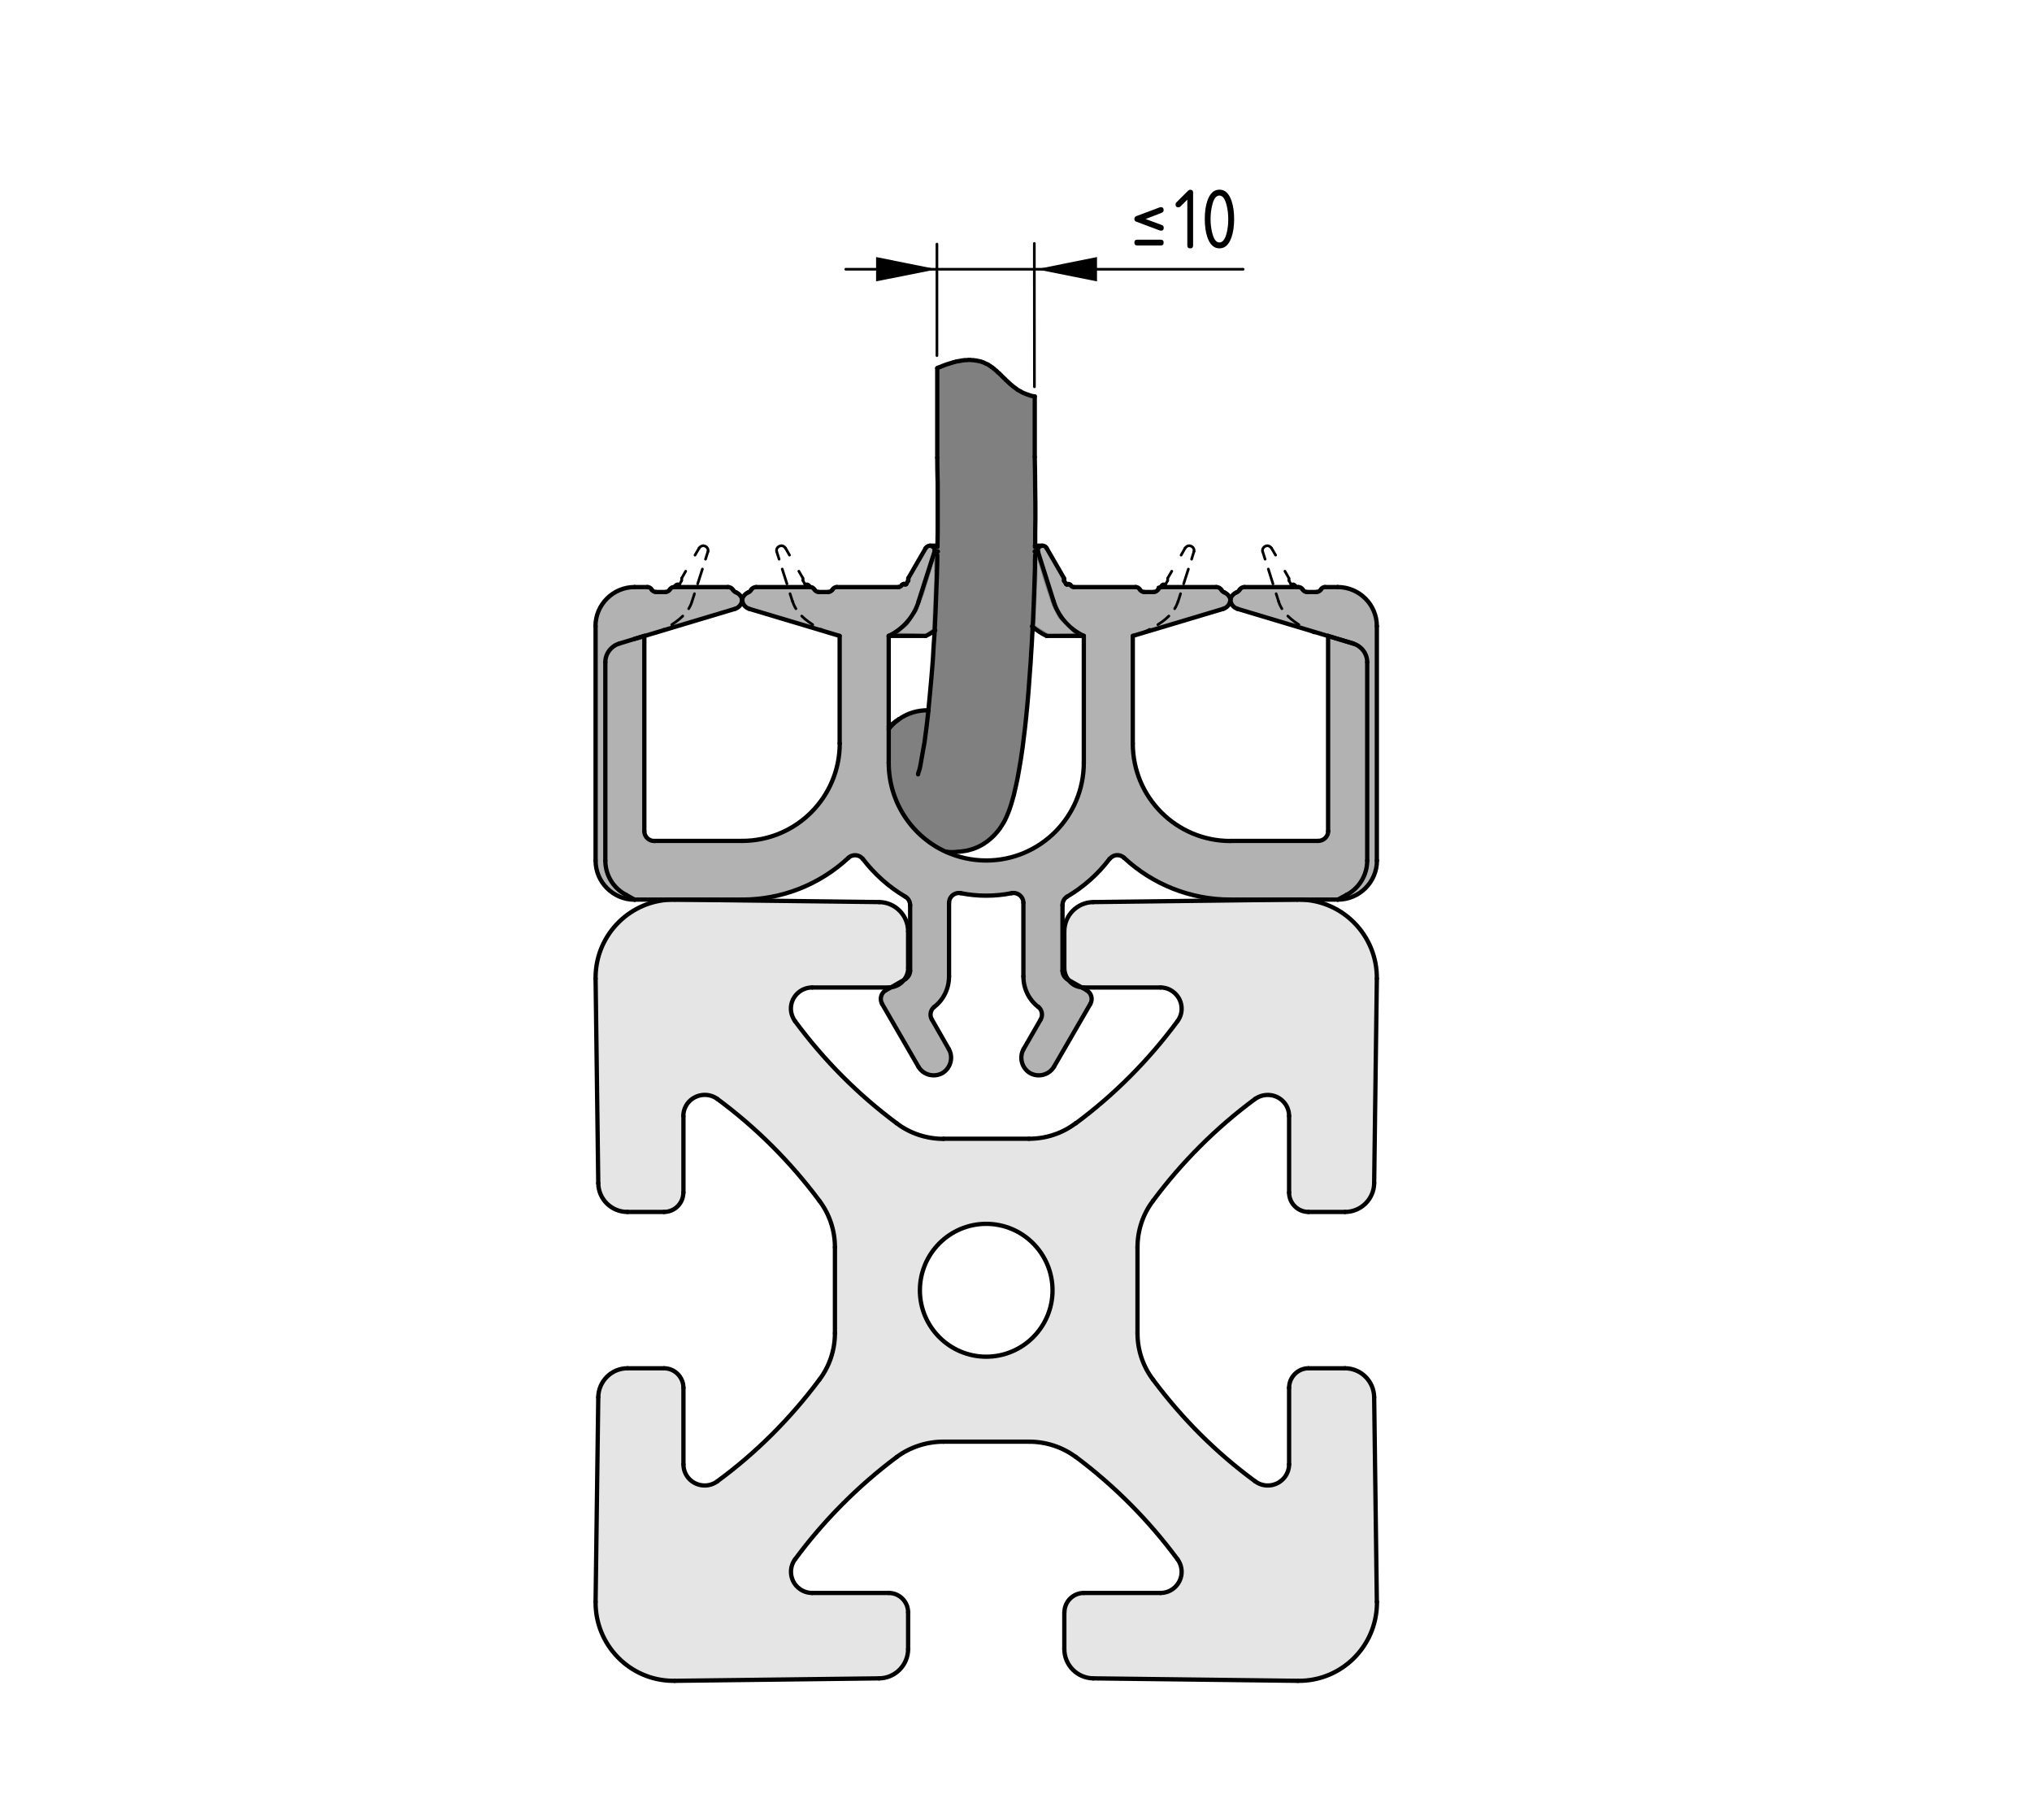 <?xml version="1.0" encoding="utf-8"?>
<!-- Generator: Adobe Illustrator 19.2.1, SVG Export Plug-In . SVG Version: 6.00 Build 0)  -->
<svg version="1.1" xmlns="http://www.w3.org/2000/svg" xmlns:xlink="http://www.w3.org/1999/xlink" x="0px" y="0px"
	 viewBox="0 0 189.66 169.83" style="enable-background:new 0 0 189.66 169.83;" xml:space="preserve">
<style type="text/css">
	.st0{fill:none;stroke:#000000;stroke-width:0.25;stroke-linecap:round;stroke-linejoin:round;stroke-miterlimit:10;}
	.st1{fill:#E5E5E5;}
	.st2{fill:#B2B2B2;}
	.st3{fill:#808080;}
	.st4{fill:none;stroke:#000000;stroke-width:0.4;stroke-linecap:round;stroke-linejoin:round;stroke-miterlimit:10;}
	.st5{fill:#B3B3B3;}
	.st6{fill:none;stroke:#000000;stroke-width:0.25;stroke-linecap:round;stroke-linejoin:round;stroke-dasharray:0.25;}
	.st7{fill:none;}
	.st8{fill:none;stroke:#000000;stroke-width:0.25;stroke-linecap:round;stroke-linejoin:round;stroke-dasharray:0.38;}
	.st9{fill:none;stroke:#000000;stroke-width:0.25;stroke-linecap:round;stroke-linejoin:round;stroke-dasharray:0.305;}
	.st10{fill:none;stroke:#000000;stroke-width:0.25;stroke-linecap:round;stroke-linejoin:round;stroke-dasharray:0.15;}
	.st11{fill:none;stroke:#000000;stroke-width:0.25;stroke-linecap:round;stroke-linejoin:round;stroke-dasharray:0.354;}
	.st12{fill:none;stroke:#000000;stroke-width:0.25;stroke-linecap:round;stroke-linejoin:round;stroke-dasharray:0.099;}
	.st13{fill:none;stroke:#000000;stroke-width:0.25;stroke-linecap:round;stroke-linejoin:round;stroke-dasharray:0.158;}
	.st14{fill:none;stroke:#000000;stroke-width:0.25;stroke-linecap:round;stroke-linejoin:round;}
	.st15{fill:none;stroke:#000000;stroke-width:0.25;stroke-linecap:round;stroke-linejoin:round;stroke-dasharray:1.26;}
	.st16{fill:none;stroke:#000000;stroke-width:0.25;stroke-linecap:round;stroke-linejoin:round;stroke-dasharray:1.45,0.966;}
	.st17{fill:none;stroke:#000000;stroke-width:0.25;stroke-linecap:round;stroke-linejoin:round;stroke-dasharray:1.31,0.874;}
	.st18{fill:none;stroke:#000000;stroke-width:0.25;stroke-linecap:round;stroke-linejoin:round;stroke-dasharray:0.252;}
	.st19{fill:none;stroke:#000000;stroke-width:0.25;stroke-linecap:round;stroke-linejoin:round;stroke-dasharray:0.38;}
	.st20{fill:none;stroke:#000000;stroke-width:0.25;stroke-linecap:round;stroke-linejoin:round;stroke-dasharray:0.305;}
	.st21{fill:none;stroke:#000000;stroke-width:0.25;stroke-linecap:round;stroke-linejoin:round;stroke-dasharray:0.151;}
	.st22{fill:none;stroke:#000000;stroke-width:0.25;stroke-linecap:round;stroke-linejoin:round;stroke-dasharray:0.353;}
	.st23{fill:none;stroke:#000000;stroke-width:0.25;stroke-linecap:round;stroke-linejoin:round;stroke-dasharray:0.098;}
	.st24{fill:none;stroke:#000000;stroke-width:0.25;stroke-linecap:round;stroke-linejoin:round;stroke-dasharray:0.158;}
	.st25{fill:none;stroke:#000000;stroke-width:0.25;stroke-linecap:round;stroke-linejoin:round;stroke-dasharray:1.26;}
	.st26{fill:none;stroke:#000000;stroke-width:0.25;stroke-linecap:round;stroke-linejoin:round;stroke-dasharray:1.45,0.967;}
	.st27{fill:none;stroke:#000000;stroke-width:0.25;stroke-linecap:round;stroke-linejoin:round;stroke-dasharray:0.251;}
	.st28{fill:none;stroke:#000000;stroke-width:0.25;stroke-linecap:round;stroke-linejoin:round;stroke-dasharray:0.378;}
	.st29{fill:none;stroke:#000000;stroke-width:0.25;stroke-linecap:round;stroke-linejoin:round;stroke-dasharray:0.305;}
	.st30{fill:none;stroke:#000000;stroke-width:0.25;stroke-linecap:round;stroke-linejoin:round;stroke-dasharray:0.151;}
	.st31{fill:none;stroke:#000000;stroke-width:0.25;stroke-linecap:round;stroke-linejoin:round;stroke-dasharray:0.353;}
	.st32{fill:none;stroke:#000000;stroke-width:0.25;stroke-linecap:round;stroke-linejoin:round;stroke-dasharray:0.099;}
	.st33{fill:none;stroke:#000000;stroke-width:0.25;stroke-linecap:round;stroke-linejoin:round;stroke-dasharray:0.158;}
	.st34{fill:none;stroke:#000000;stroke-width:0.25;stroke-linecap:round;stroke-linejoin:round;stroke-dasharray:1.259;}
	.st35{fill:none;stroke:#000000;stroke-width:0.25;stroke-linecap:round;stroke-linejoin:round;stroke-dasharray:1.311,0.874;}
	.st36{fill:none;stroke:#000000;stroke-width:0.25;stroke-linecap:round;stroke-linejoin:round;stroke-dasharray:0.253;}
	.st37{fill:none;stroke:#000000;stroke-width:0.25;stroke-linecap:round;stroke-linejoin:round;stroke-dasharray:0.38;}
	.st38{fill:none;stroke:#000000;stroke-width:0.25;stroke-linecap:round;stroke-linejoin:round;stroke-dasharray:0.098;}
	.st39{fill:none;stroke:#000000;stroke-width:0.25;stroke-linecap:round;stroke-linejoin:round;stroke-dasharray:0.158;}
	.st40{fill:none;stroke:#000000;stroke-width:0.25;stroke-linecap:round;stroke-linejoin:round;stroke-dasharray:1.26;}
	.st41{fill:none;stroke:#000000;stroke-width:0.25;stroke-linecap:round;stroke-linejoin:round;stroke-dasharray:1.31,0.874;}
	.st42{display:none;}
	.st43{display:inline;}
	.st44{fill:none;stroke:#000000;stroke-width:1.5;}
</style>
<g id="Bemaßung">
	<g id="MTEXT_8_">
		<g>
			<path d="M106.93,20.44l1.51,0.56c0.12,0.04,0.18,0.13,0.18,0.26c0,0.18-0.09,0.27-0.27,0.27c-0.03,0-0.07-0.01-0.1-0.02
				l-2.19-0.82c-0.12-0.04-0.18-0.13-0.18-0.26s0.06-0.21,0.18-0.26l2.19-0.82c0.03-0.01,0.06-0.02,0.09-0.02
				c0.18,0,0.27,0.09,0.27,0.27c0,0.13-0.06,0.21-0.18,0.26L106.93,20.44z M108.34,22.91h-2.19c-0.18,0-0.27-0.09-0.27-0.27
				s0.09-0.27,0.27-0.27h2.19c0.18,0,0.27,0.09,0.27,0.27S108.53,22.91,108.34,22.91z"/>
			<path d="M110.81,18.64l-0.63,0.63c-0.05,0.05-0.12,0.08-0.19,0.08c-0.18,0-0.27-0.09-0.27-0.27c0-0.07,0.03-0.14,0.08-0.19
				l1.07-1.07c0.07-0.07,0.15-0.11,0.22-0.11c0.18,0,0.27,0.09,0.27,0.27v4.93c0,0.18-0.09,0.27-0.27,0.27s-0.27-0.09-0.27-0.27
				V18.64z"/>
			<path d="M115.19,20.44c0,0.65-0.08,1.22-0.24,1.69c-0.24,0.7-0.61,1.05-1.13,1.05s-0.89-0.35-1.13-1.04
				c-0.16-0.48-0.24-1.04-0.24-1.7s0.08-1.22,0.24-1.7c0.24-0.69,0.61-1.04,1.13-1.04s0.89,0.35,1.13,1.05
				C115.11,19.23,115.19,19.79,115.19,20.44z M114.64,20.44c0-0.45-0.05-0.88-0.15-1.28c-0.15-0.61-0.37-0.91-0.68-0.91
				c-0.3,0-0.53,0.3-0.67,0.91c-0.1,0.41-0.15,0.84-0.15,1.28c0,0.45,0.05,0.88,0.15,1.28c0.15,0.61,0.37,0.91,0.68,0.91
				c0.3,0,0.53-0.3,0.68-0.91C114.6,21.32,114.64,20.9,114.64,20.44z"/>
		</g>
	</g>
	<g id="SOLID">
		<polygon points="87.45,25.13 81.77,23.99 81.77,26.26 		"/>
	</g>
	<g id="SOLID_1_">
		<polygon points="96.72,25.13 102.39,26.26 102.39,23.99 		"/>
	</g>
	<g id="LINE_89_">
		<line class="st0" x1="87.45" y1="33.19" x2="87.45" y2="22.78"/>
	</g>
	<g id="LINE_91_">
		<line class="st0" x1="116.03" y1="25.13" x2="78.94" y2="25.13"/>
	</g>
	<line class="st0" x1="96.55" y1="36.1" x2="96.54" y2="22.72"/>
</g>
<g id="Kontur_1_">
	<g id="Kontur">
		<g id="LINE_1_">
			<g id="XMLID_1_">
				<g>
					<path class="st1" d="M61.97,127.7c1,0,1.81,0.83,1.81,1.83v7.14c0,1.1,0.89,1.97,1.99,1.97c0.42,0,0.83-0.14,1.18-0.39
						c3.63-2.66,6.83-5.87,9.53-9.49c0.95-1.25,1.45-2.78,1.45-4.34v-8.01c0-1.56-0.5-3.09-1.45-4.34c-2.7-3.63-5.9-6.83-9.53-9.51
						c-0.89-0.64-2.12-0.44-2.78,0.42c-0.25,0.35-0.39,0.75-0.39,1.18v7.14c0,1-0.81,1.81-1.81,1.81h-3.41
						c-1.49,0-2.7-1.2-2.72-2.68l-0.25-19.1c0-0.06,0-0.12,0-0.17c0.06-3.99,3.3-7.2,7.27-7.2c0.04,0,0.08,0,0.12,0l19.08,0.23
						c1.5,0.02,2.7,1.24,2.7,2.74v3.4c0,0.42-0.15,0.83-0.41,1.14l-1.18,0.67c-0.08,0.02-0.15,0.02-0.23,0.02h-7.14
						c-1.1,0-1.99,0.89-1.99,1.97c0,0.42,0.14,0.83,0.39,1.18c2.68,3.63,5.88,6.85,9.49,9.53c1.25,0.95,2.8,1.45,4.36,1.45h7.99
						c1.58,0,3.11-0.5,4.36-1.45c3.61-2.68,6.81-5.9,9.49-9.53c0.66-0.87,0.46-2.12-0.42-2.76c-0.33-0.25-0.75-0.39-1.16-0.39h-7.16
						c-0.08,0-0.15,0-0.23-0.02l-1.18-0.67c-0.25-0.31-0.4-0.71-0.4-1.14v-3.4c0-1.5,1.2-2.72,2.7-2.74l19.08-0.23
						c0.06,0,0.12,0,0.19,0c4.01,0.04,7.23,3.36,7.2,7.37l-0.25,19.1c-0.02,1.49-1.23,2.68-2.72,2.68h-3.41
						c-1,0-1.81-0.81-1.81-1.81v-7.14c0-1.1-0.89-1.97-1.99-1.97c-0.42,0-0.83,0.13-1.18,0.37c-3.63,2.68-6.83,5.88-9.53,9.51
						c-0.95,1.25-1.45,2.78-1.45,4.34v8.01c0,1.56,0.5,3.09,1.45,4.34c2.7,3.63,5.9,6.83,9.53,9.49c0.89,0.66,2.12,0.46,2.78-0.41
						c0.25-0.35,0.39-0.75,0.39-1.18v-7.14c0-1,0.81-1.83,1.81-1.83h3.41c1.49,0,2.7,1.22,2.72,2.7l0.25,19.1c0,0.06,0,0.12,0,0.17
						c-0.06,4.03-3.36,7.25-7.39,7.2l-19.08-0.23c-1.5-0.02-2.7-1.24-2.7-2.74v-3.41c0-1,0.81-1.81,1.81-1.81h7.16
						c1.08,0,1.97-0.89,1.97-1.97c0-0.42-0.14-0.85-0.39-1.18c-2.68-3.63-5.88-6.85-9.49-9.55c-1.25-0.93-2.78-1.43-4.36-1.43h-7.99
						c-1.56,0-3.11,0.5-4.36,1.43c-3.61,2.7-6.81,5.92-9.49,9.55c-0.64,0.87-0.46,2.12,0.42,2.76c0.33,0.25,0.75,0.39,1.18,0.39
						h7.14c1,0,1.81,0.81,1.81,1.81v3.41c0,1.5-1.2,2.72-2.7,2.74l-19.08,0.23c-0.06,0-0.12,0-0.19,0c-4.01-0.04-7.23-3.36-7.2-7.37
						l0.25-19.1c0.02-1.49,1.23-2.7,2.72-2.7H61.97z M98.24,120.43c0-3.43-2.78-6.21-6.19-6.21c-3.41,0-6.19,2.78-6.19,6.21
						c0,3.41,2.78,6.19,6.19,6.19C95.47,126.62,98.24,123.84,98.24,120.43z"/>
					<path class="st2" d="M122.88,55.25c0.17,0,0.33-0.1,0.41-0.23c0.08-0.15,0.23-0.23,0.39-0.23h1.2c2.01,0,3.65,1.64,3.65,3.65
						v21.88c0,2.01-1.64,3.65-3.65,3.65l0.81-0.44c1.18-0.62,1.93-1.85,1.93-3.2V61.8c0-0.81-0.54-1.5-1.31-1.74l-2.33-0.71v0.02
						l-8.47-2.55c-0.39-0.12-0.66-0.48-0.66-0.89c0.08-0.29,0.29-0.52,0.56-0.64c0.12-0.04,0.21-0.12,0.29-0.23
						c0.1-0.17,0.27-0.27,0.46-0.27h5.04c0.17,0,0.31,0.08,0.41,0.23c0.08,0.14,0.23,0.23,0.39,0.23H122.88z"/>
					<path class="st3" d="M82.95,59.35c1.33-0.64,2.35-1.79,2.8-3.22l1.49-4.65c0.06-0.23-0.1-0.46-0.33-0.52
						c-0.04-0.02-0.08-0.02-0.12-0.02h0.71c0-0.46,0.02-0.93,0.02-1.39c0-0.71,0-1.43,0-2.12c0-0.77,0-1.52,0-2.28
						c-0.02-0.81-0.04-1.6-0.04-2.41v-6.25v-2.12l0.08-0.04l0.08-0.04l0.08-0.02l0.08-0.04l0.1-0.04l0.06-0.02l0.08-0.04l0.08-0.02
						l0.08-0.04l0.08-0.02l0.06-0.02l0.08-0.04l0.08-0.02l0.06-0.02l0.06-0.02l0.06-0.02l0.08-0.02l0.06-0.02l0.06-0.02l0.08-0.02
						l0.04-0.02L89,33.8h0.06l0.06-0.02l0.06-0.02l0.06-0.02h0.06l0.06-0.02l0.06-0.02h0.06l0.06-0.02h0.06l0.06-0.02h0.06
						l0.04-0.02h0.06l0.06-0.02h0.06h0.06l0.04-0.02h0.06h0.06h0.06h0.04h0.06l0.06-0.02h0.04h0.06h0.04h0.06h0.04h0.06l0.04,0.02
						h0.06h0.06h0.04h0.06l0.04,0.02h0.06h0.04l0.06,0.02h0.04h0.04l0.06,0.02h0.04l0.04,0.02h0.06l0.04,0.02h0.04l0.06,0.02
						l0.04,0.02h0.04l0.06,0.02l0.04,0.02l0.04,0.02h0.04l0.06,0.02l0.04,0.02l0.04,0.02l0.04,0.02l0.04,0.02l0.04,0.02l0.06,0.02
						l0.04,0.02l0.04,0.02l0.04,0.02l0.04,0.02l0.04,0.02l0.04,0.02l0.02,0.02l0.04,0.02l0.04,0.04l0.04,0.02l0.04,0.02l0.02,0.02
						l0.04,0.02l0.04,0.04l0.04,0.02l0.04,0.02l0.04,0.04l0.04,0.04l0.04,0.02l0.06,0.04l0.04,0.04l0.04,0.04l0.04,0.04l0.04,0.04
						l0.04,0.02l0.06,0.06l0.06,0.04l0.04,0.06l0.06,0.04l0.06,0.06l0.06,0.04l0.04,0.06l0.06,0.04l0.06,0.06l0.08,0.1l0.1,0.08
						l0.1,0.1l0.1,0.1l0.06,0.06l0.08,0.08l0.08,0.06l0.04,0.06l0.06,0.04l0.06,0.06l0.06,0.04l0.04,0.06l0.06,0.04l0.04,0.04
						l0.04,0.02l0.04,0.04l0.04,0.04l0.06,0.04l0.04,0.04l0.04,0.02l0.04,0.04l0.04,0.02l0.04,0.04l0.04,0.02l0.04,0.04l0.04,0.02
						l0.04,0.04l0.04,0.02l0.04,0.04l0.06,0.02l0.04,0.02l0.04,0.04l0.04,0.02l0.04,0.02l0.04,0.02l0.06,0.02l0.04,0.04l0.04,0.02
						l0.04,0.02l0.04,0.02l0.06,0.02l0.04,0.02l0.04,0.02l0.04,0.02l0.04,0.02l0.06,0.02l0.04,0.02l0.04,0.02l0.06,0.02h0.04
						l0.06,0.02l0.04,0.02l0.04,0.02l0.06,0.02h0.04l0.06,0.02l0.04,0.02l0.06,0.02h0.04l0.06,0.02l0.06,0.02h0.06L96.53,37h0.06
						v3.13v2.51c0.02,0.98,0.04,1.97,0.04,2.95c0.02,0.93,0.02,1.83,0.02,2.76c-0.02,0.83-0.02,1.66-0.02,2.47c0,0.04,0,0.08,0,0.12
						h0.68c-0.08,0-0.15,0.02-0.21,0.06c-0.17,0.1-0.27,0.29-0.21,0.48l1.47,4.65c0.44,1.43,1.47,2.59,2.8,3.22h-3.45
						c-0.48-0.23-0.93-0.52-1.31-0.87c0,0.29-0.02,0.58-0.04,0.87c-0.02,0.56-0.06,1.12-0.1,1.68c-0.02,0.5-0.06,1.02-0.1,1.52
						c-0.04,0.56-0.08,1.1-0.12,1.66c-0.06,0.6-0.1,1.18-0.15,1.77c-0.06,0.62-0.14,1.23-0.19,1.85c-0.08,0.64-0.15,1.25-0.23,1.89
						c-0.12,0.83-0.25,1.66-0.4,2.49c-0.12,0.66-0.27,1.31-0.42,1.97c-0.08,0.27-0.15,0.54-0.23,0.81
						c-0.08,0.27-0.17,0.52-0.27,0.79c-0.14,0.33-0.27,0.66-0.44,0.96c-0.12,0.19-0.23,0.39-0.37,0.58c-0.15,0.21-0.33,0.41-0.5,0.6
						c-0.21,0.23-0.44,0.42-0.68,0.6c-0.23,0.17-0.46,0.33-0.71,0.44c-0.21,0.12-0.42,0.19-0.64,0.27
						c-0.17,0.06-0.37,0.12-0.54,0.15c-0.13,0.02-0.27,0.04-0.41,0.06c-0.13,0.02-0.27,0.04-0.42,0.04
						c-0.31,0.04-0.64,0.06-0.95,0.02c-0.04-0.02-0.08-0.02-0.12-0.02l-0.02,0.04c-3.18-1.43-5.38-4.63-5.38-8.33v-3.14
						c0.21-0.29,0.46-0.54,0.73-0.75c0.02,0,0.02-0.02,0.04-0.04c0.06-0.02,0.12-0.08,0.17-0.12c0.79-0.58,1.77-0.87,2.78-0.85
						c0.06-0.46,0.1-0.89,0.13-1.35c0.04-0.44,0.08-0.89,0.12-1.31c0.04-0.4,0.06-0.79,0.1-1.18c0.02-0.35,0.06-0.71,0.08-1.06
						c0.02-0.37,0.04-0.71,0.06-1.08c0.04-0.46,0.06-0.95,0.1-1.41c0-0.02,0-0.04,0-0.06c-0.25,0.19-0.54,0.37-0.85,0.5H82.95z"/>
					<path class="st2" d="M56.5,61.8c0-0.81,0.54-1.5,1.31-1.74l1.41-0.42l0.93-0.27v18.21c0,0.5,0.42,0.91,0.93,0.91h8.2
						c5.04,0,9.11-4.07,9.11-9.11V59.35l-8.45-2.53c-0.39-0.12-0.66-0.48-0.66-0.89c0.08-0.29,0.29-0.52,0.56-0.64
						c0.12-0.04,0.21-0.12,0.27-0.23c0.1-0.17,0.29-0.27,0.48-0.27h5.04c0.17,0,0.31,0.08,0.4,0.23c0.08,0.14,0.23,0.23,0.39,0.23
						h0.91c0.17,0,0.31-0.1,0.4-0.23c0.08-0.15,0.23-0.23,0.39-0.23h5.77c0.12,0,0.25-0.08,0.31-0.19c0,0,0,0,0.02-0.02
						c0.04-0.04,0.08-0.06,0.14-0.08h0.02c0.04,0,0.06,0.02,0.1,0.04c0.04,0.04,0.1,0.02,0.13-0.02V54.5l0.17-0.29
						c0.02-0.04,0.02-0.06,0.02-0.1c-0.02-0.04-0.02-0.1,0-0.15l1.62-2.8c0.1-0.14,0.23-0.23,0.39-0.23c0.04,0,0.08,0,0.12,0.02
						c0.23,0.06,0.39,0.29,0.33,0.52l-1.49,4.65c-0.44,1.43-1.47,2.59-2.8,3.22v8.47v0.23v3.14c0,3.7,2.2,6.91,5.38,8.33
						c1.14,0.5,2.39,0.79,3.72,0.79c5.04,0,9.11-4.09,9.11-9.13V59.35h-0.02c-1.33-0.64-2.35-1.79-2.8-3.22l-1.47-4.65
						c-0.06-0.19,0.04-0.39,0.21-0.48c0.06-0.04,0.13-0.06,0.21-0.06c0.15,0,0.31,0.08,0.39,0.23l1.62,2.8
						c0.04,0.06,0.04,0.12,0.02,0.15c-0.02,0.04,0,0.06,0,0.1l0.17,0.29h0.02h0.15v0.04c0.08-0.06,0.19-0.02,0.25,0.06
						c0.06,0.12,0.17,0.19,0.31,0.19H106c0.15,0,0.31,0.08,0.39,0.23c0.1,0.14,0.23,0.23,0.41,0.23h0.91c0.15,0,0.31-0.1,0.39-0.23
						c0.1-0.15,0.23-0.23,0.4-0.23h5.04c0.19,0,0.39,0.1,0.48,0.27c0.06,0.12,0.15,0.19,0.27,0.23c0.27,0.12,0.48,0.35,0.56,0.64
						c0,0.41-0.27,0.77-0.66,0.89l-8.45,2.53v10.03c0,5.04,4.07,9.11,9.11,9.11h8.2c0.5,0,0.93-0.41,0.93-0.91V59.36l2.33,0.69
						c0.77,0.23,1.31,0.93,1.31,1.74v18.52c0,1.35-0.75,2.59-1.93,3.2l-0.81,0.44h-3.55c-0.08,0-0.13,0-0.19,0h-6.29
						c-3.68,0-7.22-1.39-9.92-3.9c-0.37-0.35-0.95-0.33-1.29,0.04c-0.02,0.02-0.04,0.04-0.06,0.06c-1.08,1.43-2.43,2.62-3.97,3.53
						c-0.27,0.17-0.42,0.46-0.42,0.79v6.12c0,0.31,0.17,0.62,0.44,0.79l0.13,0.08c0.27,0.37,0.69,0.62,1.18,0.67l0.52,0.29
						c0.42,0.25,0.58,0.81,0.33,1.25l-3.4,5.87c-0.44,0.77-1.45,1.04-2.24,0.6c-0.77-0.46-1.04-1.47-0.6-2.24l1.58-2.76
						c0.23-0.39,0.13-0.89-0.21-1.18c-0.89-0.67-1.39-1.74-1.39-2.86v-6.87c0-0.5-0.42-0.91-0.93-0.91c-0.06,0-0.12,0-0.17,0.02
						c-1.56,0.31-3.18,0.31-4.75,0c-0.5-0.1-0.98,0.23-1.08,0.71c0,0.06-0.02,0.12-0.02,0.17v6.87c0,1.12-0.5,2.18-1.39,2.86
						c-0.35,0.29-0.44,0.79-0.21,1.18l1.58,2.76c0.44,0.77,0.17,1.78-0.6,2.24c-0.79,0.44-1.79,0.17-2.24-0.6l-3.4-5.87
						c-0.25-0.44-0.1-1,0.33-1.25l0.52-0.29c0.48-0.06,0.91-0.31,1.18-0.67l0.14-0.08c0.27-0.17,0.46-0.48,0.46-0.79v-6.12
						c0-0.33-0.17-0.62-0.44-0.79c-1.54-0.91-2.87-2.1-3.97-3.53c-0.31-0.39-0.89-0.46-1.29-0.15c-0.02,0.02-0.04,0.04-0.06,0.06
						c-2.7,2.51-6.23,3.9-9.92,3.9h-6.29c-0.04,0-0.08,0-0.12,0h-3.63l-0.79-0.44c-1.2-0.62-1.95-1.85-1.95-3.2V61.8z"/>
					<path class="st2" d="M58.44,83.52l0.79,0.44c-2.01,0-3.65-1.64-3.65-3.65V58.44c0-2.01,1.64-3.65,3.65-3.65h1.2
						c0.15,0,0.31,0.08,0.39,0.23c0.08,0.14,0.23,0.23,0.41,0.23h0.91c0.15,0,0.31-0.1,0.39-0.23c0.1-0.15,0.23-0.23,0.41-0.23h5.04
						c0.19,0,0.37,0.1,0.46,0.27c0.08,0.12,0.17,0.19,0.29,0.23c0.27,0.12,0.48,0.35,0.56,0.64c0,0.41-0.27,0.77-0.66,0.89
						l-8.47,2.55v-0.02l-0.93,0.29l-1.41,0.42c-0.77,0.23-1.31,0.93-1.31,1.74v18.52C56.5,81.67,57.25,82.9,58.44,83.52z"/>
				</g>
				<g>
					<path class="st4" d="M88.35,79.49c0.04,0,0.08,0,0.12,0.02c0.31,0.04,0.64,0.02,0.95-0.02c0.15,0,0.29-0.02,0.42-0.04
						c0.14-0.02,0.27-0.04,0.41-0.06c0.17-0.04,0.37-0.1,0.54-0.15c0.21-0.08,0.42-0.15,0.64-0.27c0.25-0.12,0.48-0.27,0.71-0.44
						c0.23-0.17,0.46-0.37,0.68-0.6c0.17-0.19,0.35-0.39,0.5-0.6c0.13-0.19,0.25-0.39,0.37-0.58c0.17-0.31,0.31-0.64,0.44-0.96
						c0.1-0.27,0.19-0.52,0.27-0.79c0.08-0.27,0.15-0.54,0.23-0.81c0.15-0.66,0.31-1.31,0.42-1.97c0.15-0.83,0.29-1.66,0.4-2.49
						c0.08-0.64,0.15-1.25,0.23-1.89c0.06-0.62,0.14-1.23,0.19-1.85c0.06-0.6,0.1-1.18,0.15-1.77c0.04-0.56,0.08-1.1,0.12-1.66
						c0.04-0.5,0.08-1.02,0.1-1.52c0.04-0.56,0.08-1.12,0.1-1.68c0.02-0.29,0.04-0.58,0.04-0.87c0.04-0.33,0.04-0.66,0.06-1
						c0.02-0.68,0.06-1.37,0.08-2.06c0.02-0.81,0.06-1.6,0.08-2.41c0-0.41,0-0.83,0.02-1.23"/>
					<path class="st4" d="M96.6,51.07c0-0.06,0-0.1,0.02-0.13c0-0.04,0-0.08,0-0.12c0-0.81,0-1.64,0.02-2.47
						c0-0.93,0-1.83-0.02-2.76c0-0.98-0.02-1.97-0.04-2.95"/>
					<path class="st4" d="M87.48,42.73c0,0.81,0.02,1.6,0.04,2.41c0,0.75,0,1.5,0,2.28c0,0.69,0,1.41,0,2.12
						c0,0.46-0.02,0.93-0.02,1.39c0,0.04,0,0.08,0,0.12"/>
					<path class="st4" d="M87.48,51.8c0,0.21,0,0.42,0,0.64c-0.02,0.85-0.04,1.7-0.08,2.55c-0.02,0.71-0.06,1.43-0.08,2.14
						c-0.02,0.58-0.06,1.14-0.08,1.72c0,0.02,0,0.04,0,0.06c-0.04,0.46-0.06,0.95-0.1,1.41c-0.02,0.37-0.04,0.71-0.06,1.08
						c-0.02,0.35-0.06,0.71-0.08,1.06c-0.04,0.39-0.06,0.77-0.1,1.18c-0.04,0.42-0.08,0.87-0.12,1.31
						c-0.04,0.46-0.08,0.89-0.13,1.35c0,0.02,0,0.06,0,0.08c-0.06,0.5-0.12,0.98-0.17,1.47c-0.06,0.48-0.12,0.95-0.19,1.43
						c-0.1,0.54-0.19,1.08-0.29,1.62c-0.06,0.33-0.1,0.67-0.21,1.02c-0.04,0.1-0.08,0.19-0.1,0.31c0,0.02,0,0.02,0,0.04"/>
					<polyline class="st4" points="96.58,42.64 96.58,40.13 96.58,37 					"/>
					<polyline class="st4" points="87.48,34.36 87.48,36.48 87.48,42.73 					"/>
					<polyline class="st4" points="83.68,67.29 83.62,67.31 83.5,67.41 83.37,67.51 83.22,67.62 					"/>
					<polyline class="st4" points="83.89,67.12 83.89,67.14 83.85,67.16 83.79,67.2 83.72,67.25 					"/>
					<polyline class="st4" points="99.75,54.5 99.67,54.5 99.52,54.5 					"/>
					<polyline class="st4" points="97.3,50.93 96.62,50.93 96.6,50.93 					"/>
					<line class="st4" x1="87.5" y1="50.93" x2="86.78" y2="50.93"/>
					<line class="st4" x1="84.58" y1="54.5" x2="84.35" y2="54.5"/>
					<polyline class="st4" points="96.58,37 96.53,37 96.49,36.98 96.43,36.98 96.37,36.97 96.32,36.95 96.28,36.95 96.22,36.93 
						96.18,36.91 96.12,36.89 96.08,36.89 96.03,36.87 95.99,36.85 95.95,36.83 95.89,36.81 95.85,36.81 95.79,36.79 95.76,36.77 
						95.72,36.75 95.66,36.73 95.62,36.71 95.58,36.7 95.54,36.68 95.5,36.66 95.45,36.64 95.41,36.62 95.37,36.6 95.33,36.58 
						95.29,36.54 95.23,36.52 95.2,36.5 95.16,36.48 95.12,36.46 95.08,36.43 95.04,36.41 94.98,36.39 94.95,36.35 94.91,36.33 
						94.87,36.29 94.83,36.27 94.79,36.23 94.75,36.21 94.71,36.17 94.68,36.16 94.64,36.12 94.6,36.1 94.56,36.06 94.5,36.02 
						94.46,35.98 94.42,35.94 94.39,35.92 94.35,35.89 94.29,35.85 94.25,35.79 94.19,35.75 94.13,35.69 94.08,35.65 94.04,35.6 
						93.96,35.54 93.88,35.46 93.83,35.4 93.73,35.31 93.63,35.21 93.54,35.13 93.46,35.04 93.4,34.98 93.34,34.94 93.31,34.88 
						93.25,34.84 93.19,34.79 93.13,34.75 93.09,34.69 93.04,34.65 92.98,34.59 92.94,34.57 92.9,34.53 92.86,34.5 92.82,34.46 
						92.78,34.42 92.73,34.38 92.69,34.36 92.65,34.32 92.61,34.28 92.57,34.26 92.53,34.25 92.5,34.21 92.46,34.19 92.44,34.17 
						92.4,34.15 92.36,34.13 92.32,34.09 92.28,34.07 92.26,34.05 92.23,34.03 92.19,34.01 92.15,33.99 92.11,33.98 92.07,33.96 
						92.03,33.94 91.97,33.92 91.94,33.9 91.9,33.88 91.86,33.86 91.82,33.84 91.78,33.82 91.72,33.8 91.69,33.8 91.65,33.78 
						91.61,33.76 91.55,33.74 91.51,33.74 91.47,33.72 91.41,33.71 91.38,33.71 91.34,33.69 91.28,33.69 91.24,33.67 91.2,33.67 
						91.14,33.65 91.11,33.65 91.07,33.65 91.01,33.63 90.97,33.63 90.91,33.63 90.87,33.61 90.82,33.61 90.78,33.61 90.72,33.61 
						90.66,33.61 90.62,33.59 90.57,33.59 90.53,33.59 90.47,33.59 90.43,33.59 90.37,33.59 90.33,33.59 90.28,33.61 90.22,33.61 
						90.18,33.61 90.12,33.61 90.06,33.61 90.01,33.61 89.97,33.63 89.91,33.63 89.85,33.63 89.79,33.65 89.74,33.65 89.7,33.67 
						89.64,33.67 89.58,33.69 89.52,33.69 89.47,33.71 89.41,33.71 89.35,33.72 89.29,33.74 89.23,33.74 89.18,33.76 89.12,33.78 
						89.06,33.8 89,33.8 88.95,33.82 88.91,33.84 88.83,33.86 88.77,33.88 88.71,33.9 88.64,33.92 88.58,33.94 88.52,33.96 
						88.46,33.98 88.39,33.99 88.31,34.03 88.25,34.05 88.17,34.07 88.1,34.11 88.02,34.13 87.94,34.17 87.88,34.19 87.79,34.23 
						87.71,34.26 87.63,34.28 87.56,34.32 87.48,34.36 					"/>
					<path class="st4" d="M86.67,66.29c-1-0.02-1.99,0.27-2.78,0.85c-0.06,0.04-0.12,0.1-0.17,0.12c-0.02,0.02-0.02,0.04-0.04,0.04
						c-0.27,0.21-0.52,0.46-0.73,0.75"/>
					<line class="st4" x1="82.95" y1="67.81" x2="83.22" y2="67.62"/>
					<polyline class="st4" points="97.69,59.35 101.14,59.35 101.16,59.35 					"/>
					<path class="st4" d="M96.33,58.44c0.02,0.02,0.02,0.02,0.04,0.04c0.39,0.35,0.83,0.64,1.31,0.87"/>
					<path class="st4" d="M98.34,56.12c0.44,1.43,1.47,2.59,2.8,3.22"/>
					<line class="st4" x1="99.31" y1="53.96" x2="97.69" y2="51.16"/>
					<path class="st4" d="M99.32,54.12c0.02-0.04,0.02-0.1-0.02-0.15"/>
					<path class="st4" d="M99.32,54.12c-0.02,0.04,0,0.06,0,0.1"/>
					<polyline class="st4" points="99.52,54.52 99.52,54.5 99.5,54.5 99.32,54.21 					"/>
					<path class="st4" d="M99.52,54.52c0.02,0.04,0.08,0.06,0.12,0.04"/>
					<path class="st4" d="M99.92,54.6c-0.06-0.08-0.17-0.12-0.25-0.06c-0.02,0-0.02,0-0.02,0"/>
					<path class="st4" d="M99.92,54.6c0.06,0.12,0.17,0.19,0.31,0.19"/>
					<line class="st4" x1="106" y1="54.79" x2="100.23" y2="54.79"/>
					<path class="st4" d="M106.39,55.02c-0.08-0.15-0.23-0.23-0.39-0.23"/>
					<path class="st4" d="M106.39,55.02c0.1,0.14,0.23,0.23,0.41,0.23"/>
					<line class="st4" x1="106.79" y1="55.25" x2="107.7" y2="55.25"/>
					<path class="st4" d="M107.7,55.25c0.15,0,0.31-0.1,0.39-0.23"/>
					<path class="st4" d="M108.49,54.79c-0.17,0-0.31,0.08-0.4,0.23"/>
					<line class="st4" x1="113.52" y1="54.79" x2="108.49" y2="54.79"/>
					<path class="st4" d="M114.01,55.06c-0.1-0.17-0.29-0.27-0.48-0.27"/>
					<path class="st4" d="M114.01,55.06c0.06,0.12,0.15,0.19,0.27,0.23"/>
					<path class="st4" d="M114.84,55.93c-0.08-0.29-0.29-0.52-0.56-0.64"/>
					<path class="st4" d="M114.18,56.82c0.39-0.12,0.66-0.48,0.66-0.89"/>
					<line class="st4" x1="105.73" y1="59.35" x2="114.18" y2="56.82"/>
					<line class="st4" x1="105.73" y1="69.38" x2="105.73" y2="59.35"/>
					<path class="st4" d="M105.73,69.38c0,5.04,4.07,9.11,9.11,9.11"/>
					<line class="st4" x1="123.04" y1="78.48" x2="114.84" y2="78.48"/>
					<path class="st4" d="M123.04,78.48c0.5,0,0.93-0.41,0.93-0.91"/>
					<polyline class="st4" points="123.96,59.35 123.96,59.36 123.96,77.58 					"/>
					<line class="st4" x1="126.3" y1="60.06" x2="123.96" y2="59.35"/>
					<path class="st4" d="M127.61,61.8c0-0.81-0.54-1.5-1.31-1.74"/>
					<line class="st4" x1="127.61" y1="80.32" x2="127.61" y2="61.8"/>
					<path class="st4" d="M125.68,83.52c1.18-0.62,1.93-1.85,1.93-3.2"/>
					<line class="st4" x1="124.87" y1="83.96" x2="125.68" y2="83.52"/>
					<line class="st4" x1="121.32" y1="83.96" x2="124.87" y2="83.96"/>
					<line class="st4" x1="114.84" y1="83.96" x2="121.13" y2="83.96"/>
					<path class="st4" d="M104.92,80.06c2.7,2.51,6.23,3.9,9.92,3.9"/>
					<path class="st4" d="M104.92,80.06c-0.37-0.35-0.95-0.33-1.29,0.04c-0.02,0.02-0.04,0.04-0.06,0.06"/>
					<path class="st4" d="M99.59,83.69c1.54-0.91,2.89-2.1,3.97-3.53"/>
					<path class="st4" d="M99.59,83.69c-0.27,0.17-0.42,0.46-0.42,0.79"/>
					<line class="st4" x1="99.17" y1="90.6" x2="99.17" y2="84.48"/>
					<path class="st4" d="M99.17,90.6c0,0.31,0.17,0.62,0.44,0.79"/>
					<polyline class="st4" points="101.45,92.43 100.93,92.14 99.75,91.47 99.61,91.39 					"/>
					<path class="st4" d="M101.77,93.69c0.25-0.44,0.1-1-0.33-1.25"/>
					<line class="st4" x1="98.38" y1="99.55" x2="101.77" y2="93.69"/>
					<path class="st4" d="M95.54,97.91c-0.44,0.77-0.17,1.78,0.6,2.24c0.79,0.44,1.79,0.17,2.24-0.6"/>
					<line class="st4" x1="95.54" y1="97.91" x2="97.13" y2="95.15"/>
					<path class="st4" d="M97.13,95.15c0.23-0.39,0.13-0.89-0.21-1.18"/>
					<path class="st4" d="M95.52,91.12c0,1.12,0.5,2.18,1.39,2.86"/>
					<line class="st4" x1="95.52" y1="91.12" x2="95.52" y2="84.25"/>
					<path class="st4" d="M95.52,84.25c0-0.5-0.42-0.91-0.93-0.91c-0.06,0-0.12,0-0.17,0.02"/>
					<path class="st4" d="M89.68,83.36c1.56,0.31,3.18,0.31,4.75,0"/>
					<path class="st4" d="M89.68,83.36c-0.5-0.1-0.98,0.23-1.08,0.71c0,0.06-0.02,0.12-0.02,0.17"/>
					<line class="st4" x1="88.58" y1="91.12" x2="88.58" y2="84.25"/>
					<path class="st4" d="M87.19,93.98c0.89-0.67,1.39-1.74,1.39-2.86"/>
					<path class="st4" d="M87.19,93.98c-0.35,0.29-0.44,0.79-0.21,1.18"/>
					<line class="st4" x1="88.56" y1="97.91" x2="86.98" y2="95.15"/>
					<path class="st4" d="M85.72,99.55c0.44,0.77,1.45,1.04,2.24,0.6c0.77-0.46,1.04-1.47,0.6-2.24"/>
					<line class="st4" x1="82.33" y1="93.69" x2="85.72" y2="99.55"/>
					<path class="st4" d="M82.66,92.43c-0.42,0.25-0.58,0.81-0.33,1.25"/>
					<polyline class="st4" points="84.49,91.39 84.35,91.47 83.18,92.14 82.66,92.43 					"/>
					<path class="st4" d="M84.49,91.39c0.27-0.17,0.46-0.48,0.46-0.79"/>
					<line class="st4" x1="84.95" y1="84.48" x2="84.95" y2="90.6"/>
					<path class="st4" d="M84.95,84.48c0-0.33-0.17-0.62-0.44-0.79"/>
					<path class="st4" d="M80.53,80.16c1.1,1.43,2.43,2.62,3.97,3.53"/>
					<path class="st4" d="M80.53,80.16c-0.31-0.39-0.89-0.46-1.29-0.15c-0.02,0.02-0.04,0.04-0.06,0.06"/>
					<path class="st4" d="M69.27,83.96c3.69,0,7.22-1.39,9.92-3.9"/>
					<line class="st4" x1="62.98" y1="83.96" x2="69.27" y2="83.96"/>
					<line class="st4" x1="59.23" y1="83.96" x2="62.86" y2="83.96"/>
					<line class="st4" x1="58.44" y1="83.52" x2="59.23" y2="83.96"/>
					<path class="st4" d="M56.5,80.32c0,1.35,0.75,2.59,1.95,3.2"/>
					<line class="st4" x1="56.5" y1="61.8" x2="56.5" y2="80.32"/>
					<path class="st4" d="M57.81,60.06c-0.77,0.23-1.31,0.93-1.31,1.74"/>
					<line class="st4" x1="60.14" y1="59.35" x2="59.22" y2="59.63"/>
					<polyline class="st4" points="60.14,59.35 60.14,59.36 60.14,77.58 					"/>
					<path class="st4" d="M60.14,77.58c0,0.5,0.42,0.91,0.93,0.91"/>
					<line class="st4" x1="61.07" y1="78.48" x2="69.27" y2="78.48"/>
					<path class="st4" d="M69.27,78.48c5.04,0,9.11-4.07,9.11-9.11"/>
					<line class="st4" x1="78.37" y1="69.38" x2="78.37" y2="59.35"/>
					<line class="st4" x1="78.37" y1="59.35" x2="69.92" y2="56.82"/>
					<path class="st4" d="M69.27,55.93c0,0.41,0.27,0.77,0.66,0.89"/>
					<path class="st4" d="M69.83,55.29c-0.27,0.12-0.48,0.35-0.56,0.64"/>
					<path class="st4" d="M69.83,55.29c0.12-0.04,0.21-0.12,0.27-0.23"/>
					<path class="st4" d="M70.58,54.79c-0.19,0-0.39,0.1-0.48,0.27"/>
					<line class="st4" x1="75.61" y1="54.79" x2="70.58" y2="54.79"/>
					<path class="st4" d="M76.02,55.02c-0.1-0.15-0.23-0.23-0.4-0.23"/>
					<path class="st4" d="M76.02,55.02c0.08,0.14,0.23,0.23,0.39,0.23"/>
					<line class="st4" x1="76.41" y1="55.25" x2="77.31" y2="55.25"/>
					<path class="st4" d="M77.31,55.25c0.17,0,0.31-0.1,0.4-0.23"/>
					<path class="st4" d="M78.1,54.79c-0.15,0-0.31,0.08-0.39,0.23"/>
					<line class="st4" x1="83.87" y1="54.79" x2="78.1" y2="54.79"/>
					<path class="st4" d="M83.87,54.79c0.12,0,0.25-0.08,0.31-0.19"/>
					<path class="st4" d="M84.45,54.54c-0.04-0.02-0.06-0.04-0.1-0.04h-0.02c-0.06,0.02-0.1,0.04-0.14,0.08
						c-0.02,0.02-0.02,0.02-0.02,0.02"/>
					<path class="st4" d="M84.45,54.54c0.04,0.04,0.1,0.02,0.13-0.02"/>
					<polyline class="st4" points="84.76,54.21 84.58,54.5 84.58,54.52 					"/>
					<path class="st4" d="M84.76,54.21c0.02-0.04,0.02-0.06,0.02-0.1"/>
					<path class="st4" d="M84.78,53.96c-0.02,0.06-0.02,0.12,0,0.15"/>
					<line class="st4" x1="86.4" y1="51.16" x2="84.78" y2="53.96"/>
					<path class="st4" d="M87.23,51.47c0.06-0.23-0.1-0.46-0.33-0.52c-0.04-0.02-0.08-0.02-0.12-0.02c-0.15,0-0.29,0.1-0.39,0.23"/>
					<line class="st4" x1="87.23" y1="51.47" x2="85.74" y2="56.12"/>
					<path class="st4" d="M82.95,59.35c1.33-0.64,2.35-1.79,2.8-3.22"/>
					<polyline class="st4" points="82.95,59.35 82.95,67.81 82.95,68.05 82.95,71.19 					"/>
					<path class="st4" d="M82.95,71.19c0,3.7,2.2,6.91,5.38,8.33c1.14,0.5,2.39,0.79,3.72,0.79c5.04,0,9.11-4.09,9.11-9.13"/>
					<line class="st4" x1="101.16" y1="71.19" x2="101.16" y2="59.35"/>
					<line class="st4" x1="98.34" y1="56.12" x2="96.87" y2="51.47"/>
					<path class="st4" d="M97.69,51.16c-0.08-0.15-0.23-0.23-0.39-0.23c-0.08,0-0.15,0.02-0.21,0.06c-0.17,0.1-0.27,0.29-0.21,0.48"
						/>
					<line class="st4" x1="96.57" y1="51.47" x2="96.87" y2="51.47"/>
					<line class="st4" x1="87.54" y1="51.47" x2="87.23" y2="51.47"/>
					<path class="st4" d="M86.4,59.35c0.31-0.14,0.6-0.31,0.85-0.5c0.02,0,0.02-0.02,0.04-0.02"/>
					<line class="st4" x1="86.4" y1="59.35" x2="82.95" y2="59.35"/>
					<line class="st4" x1="61.22" y1="55.25" x2="62.13" y2="55.25"/>
					<path class="st4" d="M68.42,55.06c-0.1-0.17-0.27-0.27-0.46-0.27"/>
					<path class="st4" d="M68.42,55.06c0.08,0.12,0.17,0.19,0.29,0.23"/>
					<path class="st4" d="M68.61,56.82c0.39-0.12,0.66-0.48,0.66-0.89"/>
					<path class="st4" d="M69.27,55.93c-0.08-0.29-0.29-0.52-0.56-0.64"/>
					<path class="st4" d="M60.82,55.02c0.08,0.14,0.23,0.23,0.41,0.23"/>
					<line class="st4" x1="60.43" y1="54.79" x2="59.23" y2="54.79"/>
					<path class="st4" d="M60.82,55.02c-0.08-0.15-0.23-0.23-0.39-0.23"/>
					<line class="st4" x1="67.96" y1="54.79" x2="62.92" y2="54.79"/>
					<path class="st4" d="M62.13,55.25c0.15,0,0.31-0.1,0.39-0.23"/>
					<path class="st4" d="M62.92,54.79c-0.17,0-0.31,0.08-0.41,0.23"/>
					<line class="st4" x1="55.59" y1="58.44" x2="55.59" y2="80.32"/>
					<path class="st4" d="M59.23,54.79c-2.01,0-3.65,1.64-3.65,3.65"/>
					<path class="st4" d="M55.59,80.32c0,2.01,1.64,3.65,3.65,3.65"/>
					<polyline class="st4" points="68.61,56.82 60.14,59.36 59.22,59.63 57.81,60.06 					"/>
					<path class="st4" d="M115.4,55.29c0.12-0.04,0.21-0.12,0.29-0.23"/>
					<path class="st4" d="M116.15,54.79c-0.19,0-0.37,0.1-0.46,0.27"/>
					<line class="st4" x1="121.97" y1="55.25" x2="122.88" y2="55.25"/>
					<path class="st4" d="M128.51,58.44c0-2.01-1.64-3.65-3.65-3.65"/>
					<line class="st4" x1="128.51" y1="80.32" x2="128.51" y2="58.44"/>
					<path class="st4" d="M124.87,83.96c2.01,0,3.65-1.64,3.65-3.65"/>
					<path class="st4" d="M115.4,55.29c-0.27,0.12-0.48,0.35-0.56,0.64"/>
					<path class="st4" d="M114.84,55.93c0,0.41,0.27,0.77,0.66,0.89"/>
					<polyline class="st4" points="115.49,56.82 123.96,59.36 126.3,60.06 					"/>
					<line class="st4" x1="124.87" y1="54.79" x2="123.67" y2="54.79"/>
					<path class="st4" d="M122.88,55.25c0.17,0,0.33-0.1,0.41-0.23"/>
					<path class="st4" d="M123.67,54.79c-0.15,0-0.31,0.08-0.39,0.23"/>
					<path class="st4" d="M121.59,55.02c0.08,0.14,0.23,0.23,0.39,0.23"/>
					<line class="st4" x1="121.18" y1="54.79" x2="116.15" y2="54.79"/>
					<path class="st4" d="M121.59,55.02c-0.1-0.15-0.23-0.23-0.41-0.23"/>
					<path class="st4" d="M98.24,120.43c0-3.43-2.78-6.21-6.19-6.21c-3.41,0-6.19,2.78-6.19,6.21c0,3.41,2.78,6.19,6.19,6.19
						C95.47,126.62,98.24,123.84,98.24,120.43z"/>
					<path class="st4" d="M88.06,134.55c-1.56,0-3.11,0.5-4.36,1.43"/>
					<path class="st4" d="M83.7,135.98c-3.61,2.7-6.81,5.92-9.49,9.55"/>
					<path class="st4" d="M74.21,145.52c-0.64,0.87-0.46,2.12,0.42,2.76c0.33,0.25,0.75,0.39,1.18,0.39"/>
					<line class="st4" x1="82.95" y1="148.67" x2="75.81" y2="148.67"/>
					<path class="st4" d="M84.76,150.48c0-1-0.81-1.81-1.81-1.81"/>
					<line class="st4" x1="84.76" y1="153.9" x2="84.76" y2="150.48"/>
					<path class="st4" d="M82.06,156.64c1.5-0.02,2.7-1.24,2.7-2.74"/>
					<line class="st4" x1="62.98" y1="156.87" x2="82.06" y2="156.64"/>
					<path class="st4" d="M55.59,149.5c-0.04,4.01,3.18,7.33,7.2,7.37c0.08,0,0.13,0,0.19,0"/>
					<line class="st4" x1="55.84" y1="130.4" x2="55.59" y2="149.5"/>
					<path class="st4" d="M58.56,127.7c-1.49,0-2.7,1.22-2.72,2.7"/>
					<line class="st4" x1="61.97" y1="127.7" x2="58.56" y2="127.7"/>
					<path class="st4" d="M63.79,129.53c0-1-0.81-1.83-1.81-1.83"/>
					<line class="st4" x1="63.79" y1="136.67" x2="63.79" y2="129.53"/>
					<path class="st4" d="M63.79,136.67c0,1.1,0.89,1.97,1.99,1.97c0.42,0,0.83-0.14,1.18-0.39"/>
					<path class="st4" d="M66.95,138.25c3.63-2.66,6.83-5.87,9.53-9.49"/>
					<path class="st4" d="M76.48,128.76c0.95-1.25,1.45-2.78,1.45-4.34"/>
					<line class="st4" x1="77.93" y1="116.41" x2="77.93" y2="124.42"/>
					<path class="st4" d="M77.93,116.41c0-1.56-0.5-3.09-1.45-4.34"/>
					<path class="st4" d="M76.48,112.07c-2.7-3.63-5.9-6.83-9.53-9.51"/>
					<path class="st4" d="M66.95,102.56c-0.89-0.64-2.12-0.44-2.78,0.42c-0.25,0.35-0.39,0.75-0.39,1.18"/>
					<line class="st4" x1="63.79" y1="111.3" x2="63.79" y2="104.16"/>
					<path class="st4" d="M61.97,113.11c1,0,1.81-0.81,1.81-1.81"/>
					<line class="st4" x1="58.56" y1="113.11" x2="61.97" y2="113.11"/>
					<path class="st4" d="M55.84,110.43c0.02,1.49,1.23,2.68,2.72,2.68"/>
					<line class="st4" x1="55.59" y1="91.33" x2="55.84" y2="110.43"/>
					<path class="st4" d="M62.98,83.96c-0.04,0-0.08,0-0.12,0c-3.97,0-7.22,3.2-7.27,7.2c0,0.06,0,0.12,0,0.17"/>
					<line class="st4" x1="82.06" y1="84.19" x2="62.98" y2="83.96"/>
					<path class="st4" d="M84.76,86.93c0-1.5-1.2-2.72-2.7-2.74"/>
					<line class="st4" x1="84.76" y1="90.33" x2="84.76" y2="86.93"/>
					<path class="st4" d="M82.95,92.16c0.08,0,0.15,0,0.23-0.02c0.48-0.06,0.91-0.31,1.18-0.67c0.25-0.31,0.41-0.71,0.41-1.14"/>
					<line class="st4" x1="75.81" y1="92.16" x2="82.95" y2="92.16"/>
					<path class="st4" d="M75.81,92.16c-1.1,0-1.99,0.89-1.99,1.97c0,0.42,0.14,0.83,0.39,1.18"/>
					<path class="st4" d="M74.21,95.31c2.68,3.63,5.88,6.85,9.49,9.53"/>
					<path class="st4" d="M83.7,104.84c1.25,0.95,2.8,1.45,4.36,1.45"/>
					<path class="st4" d="M96.04,106.28c1.58,0,3.11-0.5,4.36-1.45"/>
					<path class="st4" d="M100.41,104.84c3.61-2.68,6.81-5.9,9.49-9.53"/>
					<path class="st4" d="M109.9,95.31c0.66-0.87,0.46-2.12-0.42-2.76c-0.33-0.25-0.75-0.39-1.16-0.39"/>
					<line class="st4" x1="101.16" y1="92.16" x2="108.32" y2="92.16"/>
					<line class="st4" x1="99.34" y1="86.93" x2="99.34" y2="90.33"/>
					<path class="st4" d="M102.04,84.19c-1.5,0.02-2.7,1.24-2.7,2.74"/>
					<line class="st4" x1="121.13" y1="83.96" x2="102.04" y2="84.19"/>
					<path class="st4" d="M128.51,91.33c0.04-4.01-3.18-7.33-7.2-7.37c-0.08,0-0.13,0-0.19,0"/>
					<line class="st4" x1="128.26" y1="110.43" x2="128.51" y2="91.33"/>
					<path class="st4" d="M125.54,113.11c1.49,0,2.7-1.2,2.72-2.68"/>
					<line class="st4" x1="122.13" y1="113.11" x2="125.54" y2="113.11"/>
					<path class="st4" d="M120.32,111.3c0,1,0.81,1.81,1.81,1.81"/>
					<path class="st4" d="M120.32,104.16c0-1.1-0.89-1.97-1.99-1.97c-0.42,0-0.83,0.13-1.18,0.37"/>
					<path class="st4" d="M117.15,102.56c-3.63,2.68-6.83,5.88-9.53,9.51"/>
					<path class="st4" d="M107.62,112.07c-0.95,1.25-1.45,2.78-1.45,4.34"/>
					<path class="st4" d="M106.17,124.42c0,1.56,0.5,3.09,1.45,4.34"/>
					<path class="st4" d="M107.62,128.76c2.7,3.63,5.9,6.83,9.53,9.49"/>
					<path class="st4" d="M117.15,138.25c0.89,0.66,2.12,0.46,2.78-0.41c0.25-0.35,0.39-0.75,0.39-1.18"/>
					<line class="st4" x1="120.32" y1="129.53" x2="120.32" y2="136.67"/>
					<path class="st4" d="M122.13,127.7c-1,0-1.81,0.83-1.81,1.83"/>
					<path class="st4" d="M128.26,130.4c-0.02-1.49-1.23-2.7-2.72-2.7"/>
					<path class="st4" d="M121.13,156.87c4.03,0.06,7.33-3.16,7.39-7.2c0-0.06,0-0.12,0-0.17"/>
					<line class="st4" x1="102.04" y1="156.64" x2="121.13" y2="156.87"/>
					<path class="st4" d="M99.34,153.9c0,1.5,1.2,2.72,2.7,2.74"/>
					<line class="st4" x1="99.34" y1="150.48" x2="99.34" y2="153.9"/>
					<path class="st4" d="M101.16,148.67c-1,0-1.81,0.81-1.81,1.81"/>
					<line class="st4" x1="108.32" y1="148.67" x2="101.16" y2="148.67"/>
					<path class="st4" d="M108.32,148.67c1.08,0,1.97-0.89,1.97-1.97c0-0.42-0.14-0.85-0.39-1.18"/>
					<path class="st4" d="M109.9,145.52c-2.68-3.63-5.88-6.85-9.49-9.55"/>
					<path class="st4" d="M100.41,135.98c-1.25-0.93-2.78-1.43-4.36-1.43"/>
					<line class="st4" x1="88.06" y1="134.55" x2="96.04" y2="134.55"/>
					<line class="st4" x1="96.04" y1="106.28" x2="88.06" y2="106.28"/>
					<path class="st4" d="M99.34,90.33c0,0.42,0.15,0.83,0.4,1.14c0.27,0.37,0.69,0.62,1.18,0.67c0.08,0.02,0.15,0.02,0.23,0.02"/>
					<line class="st4" x1="120.32" y1="104.16" x2="120.32" y2="111.3"/>
					<line class="st4" x1="106.17" y1="124.42" x2="106.17" y2="116.41"/>
					<line class="st4" x1="125.54" y1="127.7" x2="122.13" y2="127.7"/>
					<line class="st4" x1="128.51" y1="149.5" x2="128.26" y2="130.4"/>
				</g>
			</g>
		</g>
		<polygon class="st5" points="96.83,52.27 97.01,52.78 97.41,54.17 98.19,56.52 98.79,57.69 100.21,59.11 97.82,59.13 96.64,58.39 
			96.83,53.87 		"/>
		<polygon class="st5" points="87.19,52.37 86.72,53.88 86.26,55.38 85.62,57.07 84.78,58.33 83.9,59.07 86.41,59.13 87,58.7 
			87.19,54.13 		"/>
	</g>
	<g>
		<g>
			<line class="st6" x1="63.44" y1="54.5" x2="63.19" y2="54.5"/>
		</g>
		<g>
			<path class="st7" d="M62.72,54.79"/>
		</g>
		<g>
			<path class="st8" d="M62.72,54.79c0.12,0,0.25-0.08,0.31-0.19"/>
		</g>
		<g>
			<path class="st9" d="M63.3,54.54c-0.08-0.06-0.19-0.04-0.25,0.04c-0.02,0.02-0.02,0.02-0.02,0.02"/>
		</g>
		<g>
			<path class="st10" d="M63.3,54.54c0.04,0.04,0.1,0.02,0.13-0.02"/>
		</g>
		<g>
			<line class="st11" x1="63.61" y1="54.21" x2="63.44" y2="54.52"/>
		</g>
		<g>
			<path class="st12" d="M63.61,54.21c0.02-0.04,0.02-0.06,0.02-0.1"/>
		</g>
		<g>
			<path class="st13" d="M63.63,53.96c-0.02,0.06-0.02,0.12,0,0.16"/>
		</g>
		<g>
			<g>
				<line class="st14" x1="65.25" y1="51.16" x2="64.87" y2="51.81"/>
				<line class="st14" x1="64" y1="53.31" x2="63.63" y2="53.96"/>
			</g>
		</g>
		<g>
			<path class="st15" d="M66.08,51.47c0.06-0.23-0.1-0.46-0.33-0.52c-0.19-0.06-0.39,0.04-0.5,0.21"/>
		</g>
		<g>
			<g>
				<line class="st14" x1="66.08" y1="51.47" x2="65.85" y2="52.19"/>
				<line class="st16" x1="65.56" y1="53.11" x2="64.97" y2="54.95"/>
				<line class="st14" x1="64.82" y1="55.41" x2="64.59" y2="56.13"/>
			</g>
		</g>
		<g>
			<g>
				<path class="st14" d="M61.28,59.07c0.22-0.1,0.44-0.22,0.67-0.34"/>
				<path class="st17" d="M62.7,58.3c0.5-0.32,0.97-0.69,1.32-1.13"/>
				<path class="st14" d="M64.28,56.81c0.13-0.21,0.24-0.44,0.31-0.68"/>
			</g>
		</g>
	</g>
	<g>
		<g>
			<line class="st18" x1="75.13" y1="54.5" x2="75.38" y2="54.5"/>
		</g>
		<g>
			<path class="st7" d="M75.84,54.79"/>
		</g>
		<g>
			<path class="st19" d="M75.84,54.79c-0.12,0-0.25-0.08-0.31-0.19"/>
		</g>
		<g>
			<path class="st20" d="M75.26,54.54c0.08-0.06,0.19-0.04,0.25,0.04c0.02,0.02,0.02,0.02,0.02,0.02"/>
		</g>
		<g>
			<path class="st21" d="M75.26,54.54c-0.04,0.04-0.1,0.02-0.14-0.02"/>
		</g>
		<g>
			<line class="st22" x1="74.96" y1="54.21" x2="75.13" y2="54.52"/>
		</g>
		<g>
			<path class="st23" d="M74.96,54.21c-0.02-0.04-0.02-0.06-0.02-0.1"/>
		</g>
		<g>
			<path class="st24" d="M74.94,53.96c0.02,0.06,0.02,0.12,0,0.16"/>
		</g>
		<g>
			<g>
				<line class="st14" x1="73.32" y1="51.16" x2="73.69" y2="51.81"/>
				<line class="st14" x1="74.56" y1="53.31" x2="74.94" y2="53.96"/>
			</g>
		</g>
		<g>
			<path class="st25" d="M72.49,51.47c-0.06-0.23,0.1-0.46,0.33-0.52c0.19-0.06,0.39,0.04,0.5,0.21"/>
		</g>
		<g>
			<g>
				<line class="st14" x1="72.49" y1="51.47" x2="72.72" y2="52.19"/>
				<line class="st26" x1="73.01" y1="53.11" x2="73.6" y2="54.95"/>
				<line class="st14" x1="73.74" y1="55.41" x2="73.97" y2="56.13"/>
			</g>
		</g>
		<g>
			<g>
				<path class="st14" d="M77.29,59.07c-0.22-0.1-0.44-0.22-0.67-0.34"/>
				<path class="st17" d="M75.86,58.3c-0.5-0.32-0.97-0.69-1.32-1.13"/>
				<path class="st14" d="M74.29,56.81c-0.13-0.21-0.24-0.44-0.31-0.68"/>
			</g>
		</g>
	</g>
	<g>
		<g>
			<line class="st27" x1="108.8" y1="54.5" x2="108.55" y2="54.5"/>
		</g>
		<g>
			<path class="st7" d="M108.09,54.79"/>
		</g>
		<g>
			<path class="st28" d="M108.09,54.79c0.11,0,0.25-0.08,0.31-0.19"/>
		</g>
		<g>
			<path class="st29" d="M108.67,54.54c-0.08-0.06-0.19-0.04-0.25,0.04c-0.02,0.02-0.02,0.02-0.02,0.02"/>
		</g>
		<g>
			<path class="st30" d="M108.67,54.54c0.04,0.04,0.1,0.02,0.14-0.02"/>
		</g>
		<g>
			<line class="st31" x1="108.97" y1="54.21" x2="108.8" y2="54.52"/>
		</g>
		<g>
			<path class="st32" d="M108.97,54.21c0.02-0.04,0.02-0.06,0.02-0.1"/>
		</g>
		<g>
			<path class="st33" d="M108.99,53.96c-0.02,0.06-0.02,0.12,0,0.16"/>
		</g>
		<g>
			<g>
				<line class="st14" x1="110.61" y1="51.16" x2="110.24" y2="51.81"/>
				<line class="st14" x1="109.37" y1="53.31" x2="108.99" y2="53.96"/>
			</g>
		</g>
		<g>
			<path class="st34" d="M111.44,51.47c0.06-0.23-0.1-0.46-0.33-0.52c-0.19-0.06-0.39,0.04-0.5,0.21"/>
		</g>
		<g>
			<g>
				<line class="st14" x1="111.44" y1="51.47" x2="111.22" y2="52.19"/>
				<line class="st26" x1="110.92" y1="53.11" x2="110.33" y2="54.95"/>
				<line class="st14" x1="110.19" y1="55.41" x2="109.96" y2="56.13"/>
			</g>
		</g>
		<g>
			<g>
				<path class="st14" d="M106.64,59.07c0.22-0.1,0.44-0.22,0.67-0.34"/>
				<path class="st35" d="M108.07,58.3c0.5-0.32,0.97-0.69,1.32-1.13"/>
				<path class="st14" d="M109.64,56.81c0.13-0.21,0.24-0.44,0.31-0.68"/>
			</g>
		</g>
	</g>
	<g>
		<g>
			<line class="st36" x1="120.49" y1="54.5" x2="120.75" y2="54.5"/>
		</g>
		<g>
			<path class="st7" d="M121.21,54.79"/>
		</g>
		<g>
			<path class="st37" d="M121.21,54.79c-0.12,0-0.25-0.08-0.31-0.19"/>
		</g>
		<g>
			<path class="st29" d="M120.63,54.54c0.08-0.06,0.19-0.04,0.25,0.04c0.02,0.02,0.02,0.02,0.02,0.02"/>
		</g>
		<g>
			<path class="st30" d="M120.63,54.54c-0.04,0.04-0.1,0.02-0.14-0.02"/>
		</g>
		<g>
			<line class="st31" x1="120.32" y1="54.21" x2="120.49" y2="54.52"/>
		</g>
		<g>
			<path class="st38" d="M120.32,54.21c-0.02-0.04-0.02-0.06-0.02-0.1"/>
		</g>
		<g>
			<path class="st39" d="M120.3,53.96c0.02,0.06,0.02,0.12,0,0.16"/>
		</g>
		<g>
			<g>
				<line class="st14" x1="118.68" y1="51.16" x2="119.06" y2="51.81"/>
				<line class="st14" x1="119.93" y1="53.31" x2="120.3" y2="53.96"/>
			</g>
		</g>
		<g>
			<path class="st40" d="M117.85,51.47c-0.06-0.23,0.1-0.46,0.33-0.52c0.19-0.06,0.38,0.04,0.5,0.21"/>
		</g>
		<g>
			<g>
				<line class="st14" x1="117.85" y1="51.47" x2="118.08" y2="52.19"/>
				<line class="st26" x1="118.38" y1="53.11" x2="118.96" y2="54.95"/>
				<line class="st14" x1="119.11" y1="55.41" x2="119.34" y2="56.13"/>
			</g>
		</g>
		<g>
			<g>
				<path class="st14" d="M122.65,59.07c-0.22-0.1-0.44-0.22-0.67-0.34"/>
				<path class="st41" d="M121.23,58.3c-0.5-0.32-0.97-0.69-1.32-1.13"/>
				<path class="st14" d="M119.65,56.81c-0.13-0.21-0.24-0.44-0.31-0.68"/>
			</g>
		</g>
	</g>
</g>
<g id="Pfeile" class="st42">
	<g class="st43">
		<g>
			<path class="st44" d="M83.05,50.36c-0.92-4.3-3.15-6.96-8.48-7.8"/>
			<polygon points="76.02,41.05 69.32,41.76 75.48,44.49 			"/>
		</g>
	</g>
	<g class="st43">
		<g>
			<path class="st44" d="M101.59,50.36c0.92-4.3,3.15-6.96,8.48-7.8"/>
			<polygon points="109.16,44.45 115.31,41.72 108.61,41.01 			"/>
		</g>
	</g>
</g>
</svg>
